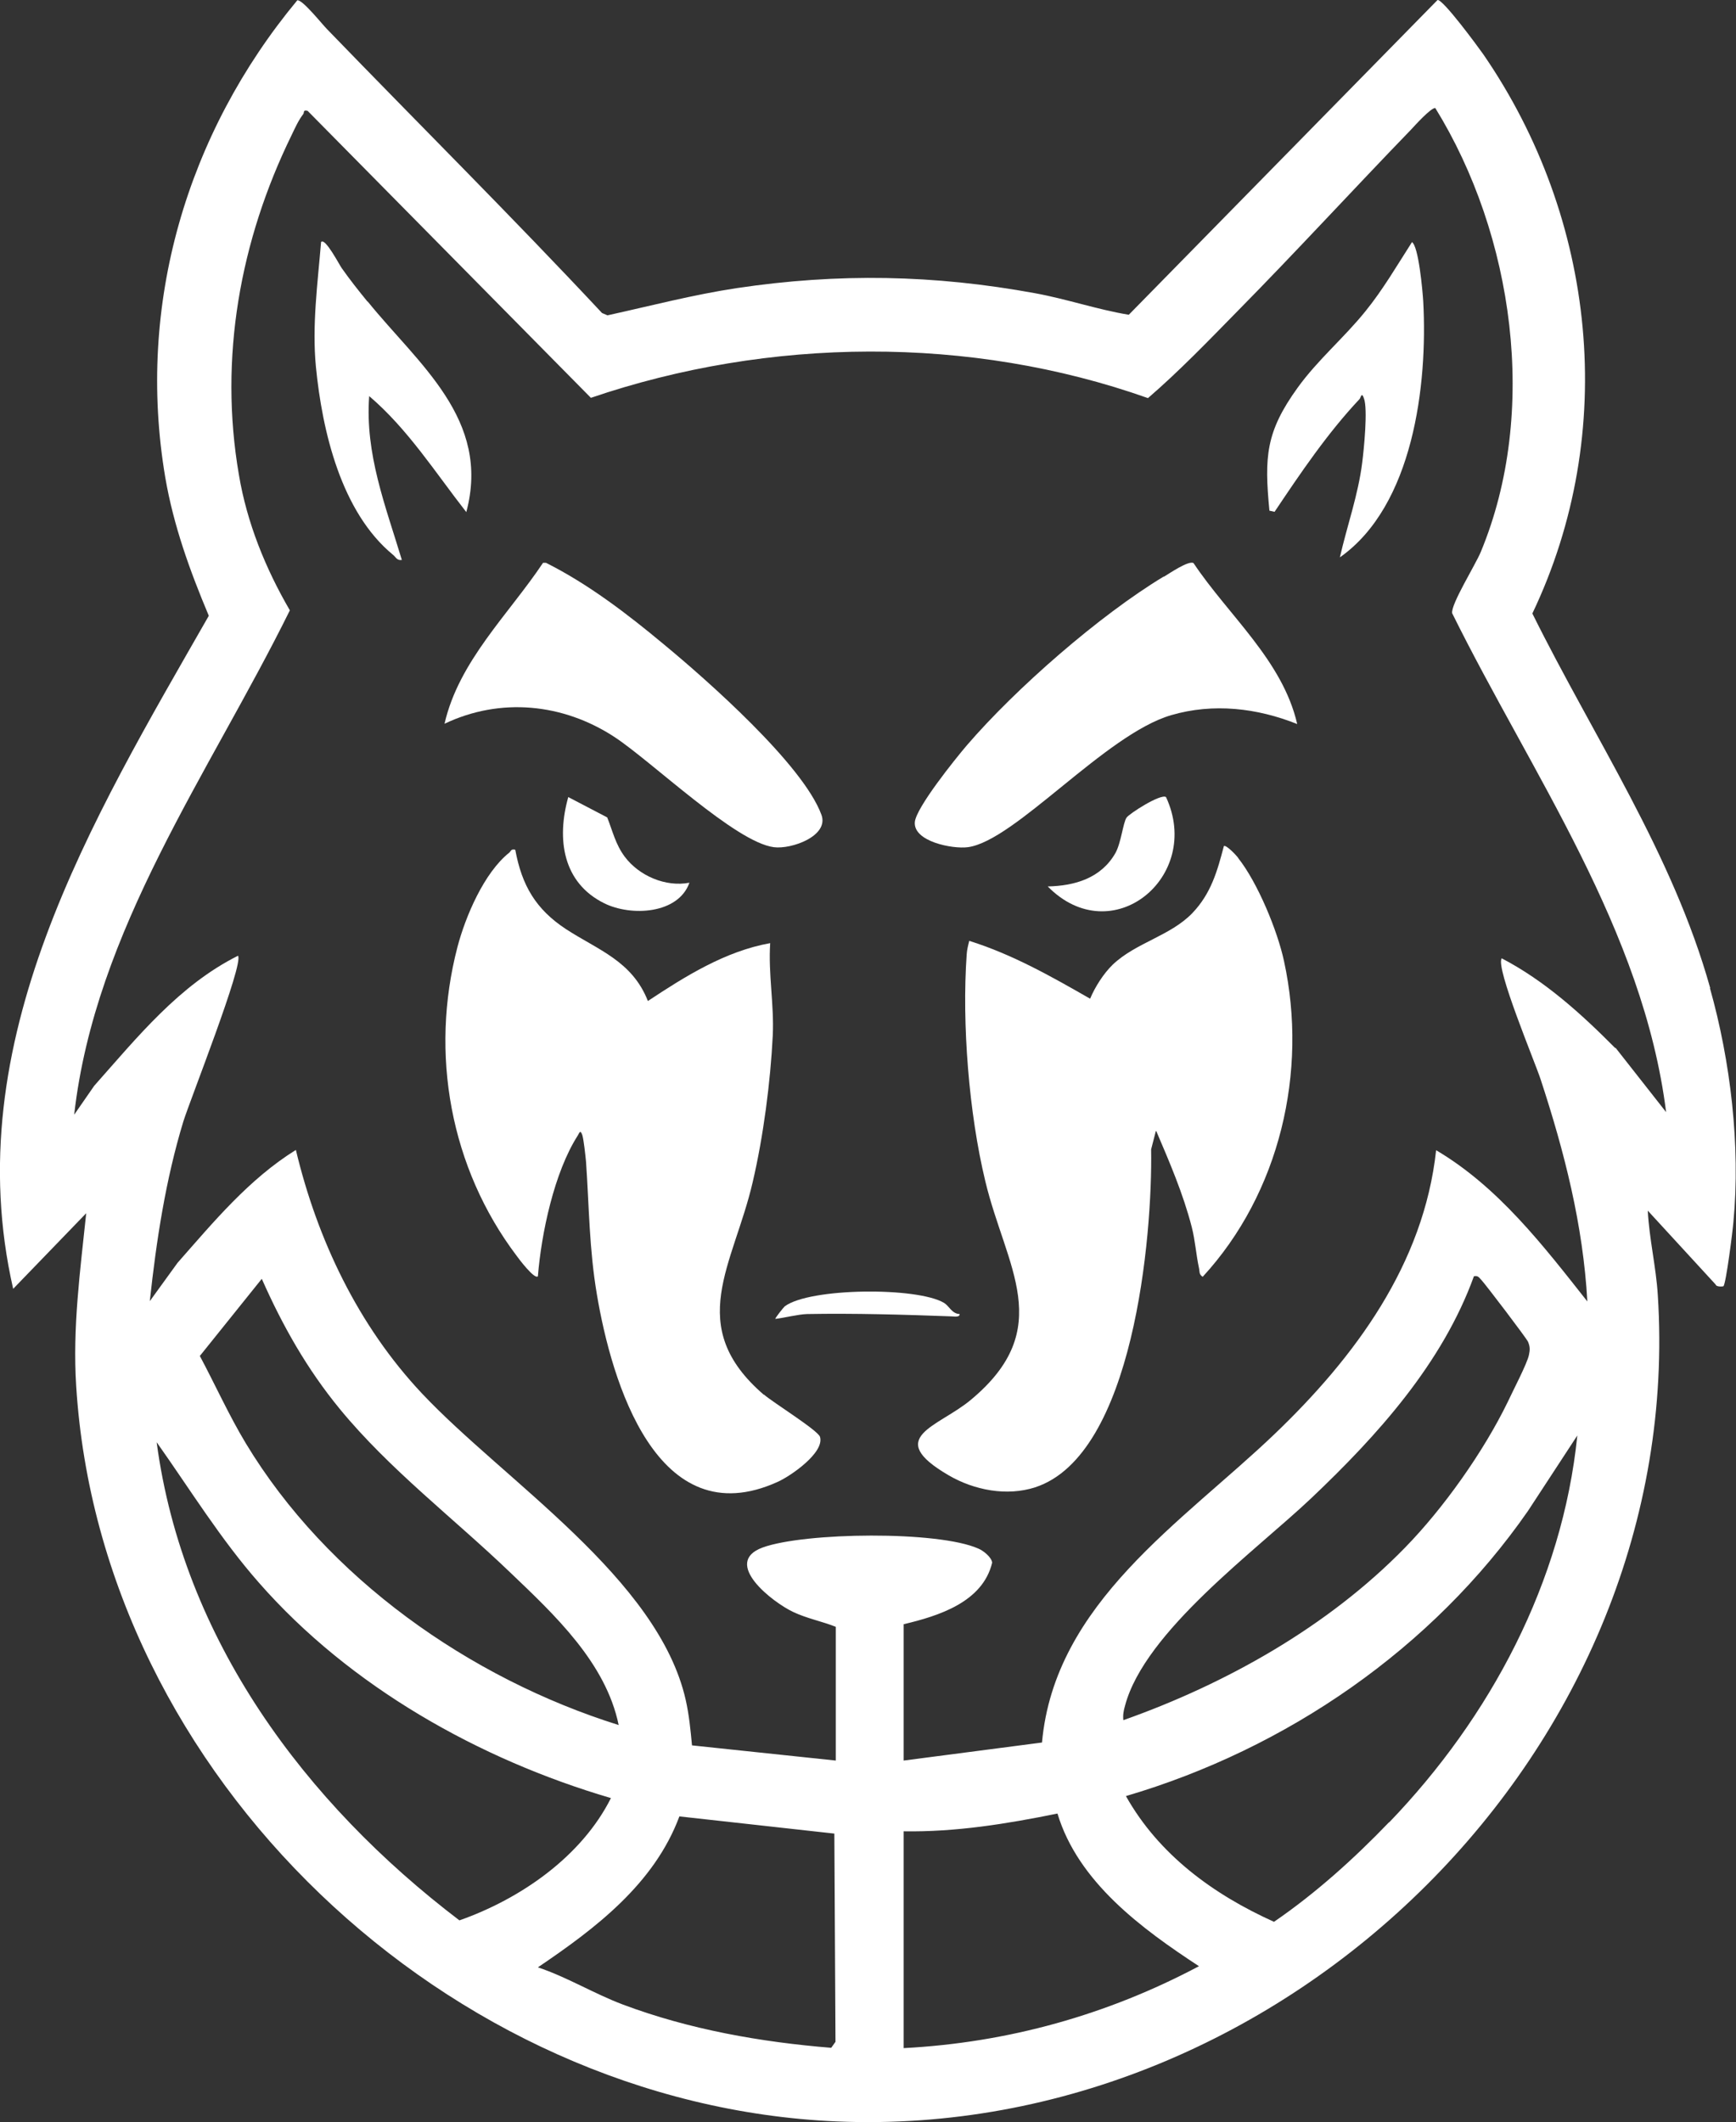 <?xml version="1.0" encoding="UTF-8"?>
<svg id="Laag_2" xmlns="http://www.w3.org/2000/svg" version="1.1" viewBox="0 0 606.1 740.9">
  <rect x="0" y="0" width="606.1" height="740.9" fill="#333333" stroke="none"/>
  <!-- Generator: Adobe Illustrator 29.4.0, SVG Export Plug-In . SVG Version: 2.1.0 Build 152)  -->
  <defs>
    <style>
      .st0 {
        fill: #fff;
      }
    </style>
  </defs>
  <g id="Layer_1">
    <g>
      <path class="st0" d="M597.1,345c-13.1-46.9-40.7-87.6-62.1-130.8,30.2-63.3,22.3-137.9-17.1-195.2C516,16.3,503.8-.3,501.9,0l-107.8,109.9c-10.9-1.8-21.7-5.5-32.6-7.5-35.4-6.5-68.8-7.1-104.3-1.8-15.2,2.3-30.1,6.2-45.1,9.5l-1.9-.8c-31.4-33.6-64-66-96-99.1-1.7-1.7-8.6-10.4-10.4-10.1-38.6,46.5-56.3,106.3-46.1,166.6,2.9,16.9,8.6,32.6,15.2,48.3C32.1,286.4-15.1,363.7,4.6,450l25.5-26.4c-2.1,20.1-4.8,40-3.5,60.3,8.5,136.4,130.1,251,265.5,256.8,156.9,6.7,296.8-130.6,286.7-288.5-.6-9.8-3-19.7-3.5-29.5l23.7,25.8c.2.9,2.5.7,2.7.6.9-.7,3.3-19.7,3.5-22.5,2.5-26.5-1-56.1-8.2-81.6h0ZM54.8,503.7c11.6,16.4,22.3,33.8,35.6,48.9,31.8,36.3,76.9,61.7,122.9,75.2-10.3,20.5-31.6,35.2-52.9,42.7-53.9-41-96.5-98.1-105.7-166.9h0ZM69.8,473.4l21.6-26.9c7.3,16.5,15.8,31.5,27.2,45.4,17.4,21.2,39.8,38.2,59.5,57.1,15.5,14.8,33.4,31.5,37.9,53.3-52-16.3-101.8-51.3-130.2-98.4-5.9-9.8-10.7-20.5-16.1-30.6h0ZM290.3,715c-24.7-2-49.6-6.4-72.8-15.1-10.1-3.8-19.5-9.6-29.7-13,20.1-13.6,40.6-29.1,49.4-52.7l54.1,6,.4,72.7-1.5,2.1h0ZM315.5,715.1v-75.7c18.1.3,36-2.6,53.7-6.2,7.2,23.9,29.4,40.2,49.4,53.3-32,17-66.7,26.7-103.1,28.6h0ZM392.8,595.5c6.9-25.9,45.7-54.1,65-72.4,23.2-22,45.8-47.1,56.8-77.5,1.5-.3,1.8.5,2.6,1.3,1.5,1.6,15.8,20.4,16.3,21.6.7,1.7.7,2.8.3,4.6-.6,3-5.8,12.9-7.4,16.4-8.4,17.3-22.4,37.1-35.9,50.9-26.8,27.5-62.4,47.5-98.3,60.2-.2-1.8.1-3.4.6-5.1h0ZM485,636.2c-12.2,12.7-25.6,24.8-40.2,34.8-21.1-9.5-40.2-23.4-51.7-43.9,56.1-16.5,107-51.5,140.4-99.6l17.2-26.3c-5.2,51.2-30.4,98.4-65.7,135.1h0ZM563.9,365.9c-11.8-11.9-24.6-23.5-39.6-31.3-2.3,3.1,11.7,36.4,13.6,42.3,8.3,25.3,14.8,50.7,16.3,77.5-15.4-19.5-31.1-40-52.8-52.8-4.3,39.8-28.4,72.3-56.4,99.1-32.2,30.8-76.8,58.9-81.2,107.7l-48.3,6.3v-47.6c12.2-2.9,27.6-7.7,30.9-21.5-.2-1.9-3.1-4.2-4.8-4.9-14.1-6.3-60.7-5.7-75.3-.4-14.5,5.3,3.6,19.3,10.8,22.6,4.7,2.2,9.9,3.2,14.7,5.1v46.7l-50.2-5.3c-.5-5.3-1-10.6-2.2-15.9-9.6-42.4-63.3-76.4-92.1-107-22.2-23.6-36.5-53.6-44-85-16.4,10.2-28.7,25.1-41.3,39.4l-9.7,13.4c2.3-21.2,5.5-42.3,11.7-62.7,2.3-7.4,21.2-55.1,19.1-57.9-20.6,10.3-35.2,28.5-50.2,45.4l-7,10.1c7.3-64.6,47.2-119.2,75.3-176.1-8.5-14.6-15-30.6-17.8-47.4-7-40.7.4-81.7,18.4-118.5,1.2-2.5,2.4-5.2,4.1-7.4.4-.6-.2-1.5,1.5-1.1l98.9,100.2c62.2-21.2,132.4-21.9,194.5.1,10.8-9.3,21.1-20,31.2-30.3,20.5-20.8,40.4-42.5,60.7-63.5,1.3-1.4,6.8-7.5,8.4-7.5,27.4,44.4,36.2,106.1,15.9,155-1.8,4.4-10.5,18.3-10,21.4,27.8,56.2,66.7,110.5,74.7,174.2l-17.6-22.4h0Z"/>
      <path class="st0" d="M214.5,257.3c13.1,8.6,42.3,36.8,55.7,38.5,6.1.8,19.3-3.9,16.6-11.3-6.4-17.5-40-47.1-55-59.5-12.6-10.5-26.4-21.1-41.2-28.5h-1c-12,18-29.4,34.3-34.4,56.2,19.5-9.3,41.4-7.1,59.3,4.6h0Z"/>
      <path class="st0" d="M493,84.5c-5.2,8.1-10.2,16.7-16.3,24.2-7.4,9.2-16.6,16.9-23.6,26.6-11.2,15.5-11.7,24.2-9.9,43l1.8.4c9.1-13.6,18.5-27.5,29.7-39.4.4-.5.7-2.6,1.5-.2,1.4,3.7,0,17.7-.6,22.4-1.4,11.3-5.3,22.1-7.8,33.1,25.6-18,30.7-60.2,29.1-89.4-.2-3.3-1.6-19.5-4-20.7h0Z"/>
      <path class="st0" d="M128.3,105.3c-3.1-3.8-6.2-7.7-9-11.7-.7-.9-5.8-10.8-7.2-9.1-1.2,14.5-3.2,29.1-1.8,43.6,2.2,22.4,8.8,50.7,26.9,65.6,1,.8,1.4,2.1,3.1,1.8-5.7-18.9-12.9-37-11.4-57.2,13.5,11.5,23.1,26.7,33.9,40.5,8.7-32.4-16.8-51.7-34.4-73.5Z"/>
      <path class="st0" d="M432.2,299.4c-.6-.8-4.1-4.5-4.9-4-2.3,8.8-4.5,16.6-11,23.4-7.7,8-19.7,10.3-27.8,18-3.2,3.1-6.2,7.8-7.9,11.9-13.6-7.8-27.2-15.5-42.2-20.2-.4,1.6-.8,3.1-.9,4.8-1.7,24.2.8,55.5,6.5,79.1,7.2,30.1,25,51.4-5.1,76.4-11.4,9.5-30.5,13-7.7,26.3,8.9,5.2,20.3,7.4,30.2,4.2,34.4-11.2,41-87.7,40.5-118l1.7-6.6c4.7,11,9.5,22.1,12.5,33.8,1.2,4.7,1.5,9.6,2.5,14.2.3,1.2-.1,2.2,1.3,3.1,26.9-29.2,36.8-71.6,28.4-110.2-2.3-10.7-9.2-27.4-16-36h0Z"/>
      <path class="st0" d="M406.3,201.3c-22.4,13.5-51.7,39.1-68.8,59-4,4.7-17.6,21.6-18.1,26.7-.6,6.8,13.1,9.5,18.5,8.8,16.5-2.2,48-39.4,71-46.1,14.7-4.3,30-2.5,44,3.1-5.1-22.2-24-37.9-36.2-56.2-1.7-1-8.4,3.6-10.4,4.8h0Z"/>
      <path class="st0" d="M407.1,278.3c-1.8-1.3-12.9,5.8-13.8,7.2-1.2,1.8-1.9,8.9-3.9,12.4-5,8.7-14.1,11.4-23.6,11.6,22.4,22.8,54.2-3.4,41.3-31.2h0Z"/>
      <path class="st0" d="M266.7,487c-27.9-24-10.6-45.3-3.9-74.3,3.7-15.8,6.2-34.9,7-51.2.5-10.8-1.6-21.4-.9-32.2-15.7,2.8-29.7,11.6-42.7,20.2-5.5-14-17.4-17.8-28.6-25.1-10.5-6.9-15.4-15.2-17.7-27.7-1.5-.4-1.5.5-2.1,1-8.8,7-15.3,22.3-18.1,33-9.7,37.2-2.5,77.1,20.7,107.8.7,1,6.3,8.4,7.4,7.1,1.2-15,5.7-36.3,13.9-49.1.6-1,.9-2.2,1.6-.2.5,1.6,1.1,7.2,1.3,9.3,1.1,15.8,1.1,30.5,3.8,46.4,5.1,30.3,21,84.5,63.1,65.4,4.5-2,16.4-10.2,14.8-15.7-.7-2.3-16.4-12-19.6-14.8h0Z"/>
      <path class="st0" d="M218.1,299.1c-3.2-4.3-4.2-8.9-6.1-13.7l-13.6-7.1c-4.1,14.6-2,29.9,12.6,37.1,9.3,4.6,25.8,3.8,29.7-7.2-8.3,1.6-17.6-2.4-22.6-9.1h0Z"/>
      <path class="st0" d="M334.9,458.8c-2.6-.2-3.5-2.8-5.3-3.9-9.4-5.6-46.9-5.3-55.6,1.2-.4.3-3.5,4.2-3.3,4.4,3.3-.4,7.9-1.6,11.1-1.7,16.3-.3,33.8.2,50.1.8,1,0,3.4.5,3.1-.9h0Z"/>
    </g>
  </g>
</svg>